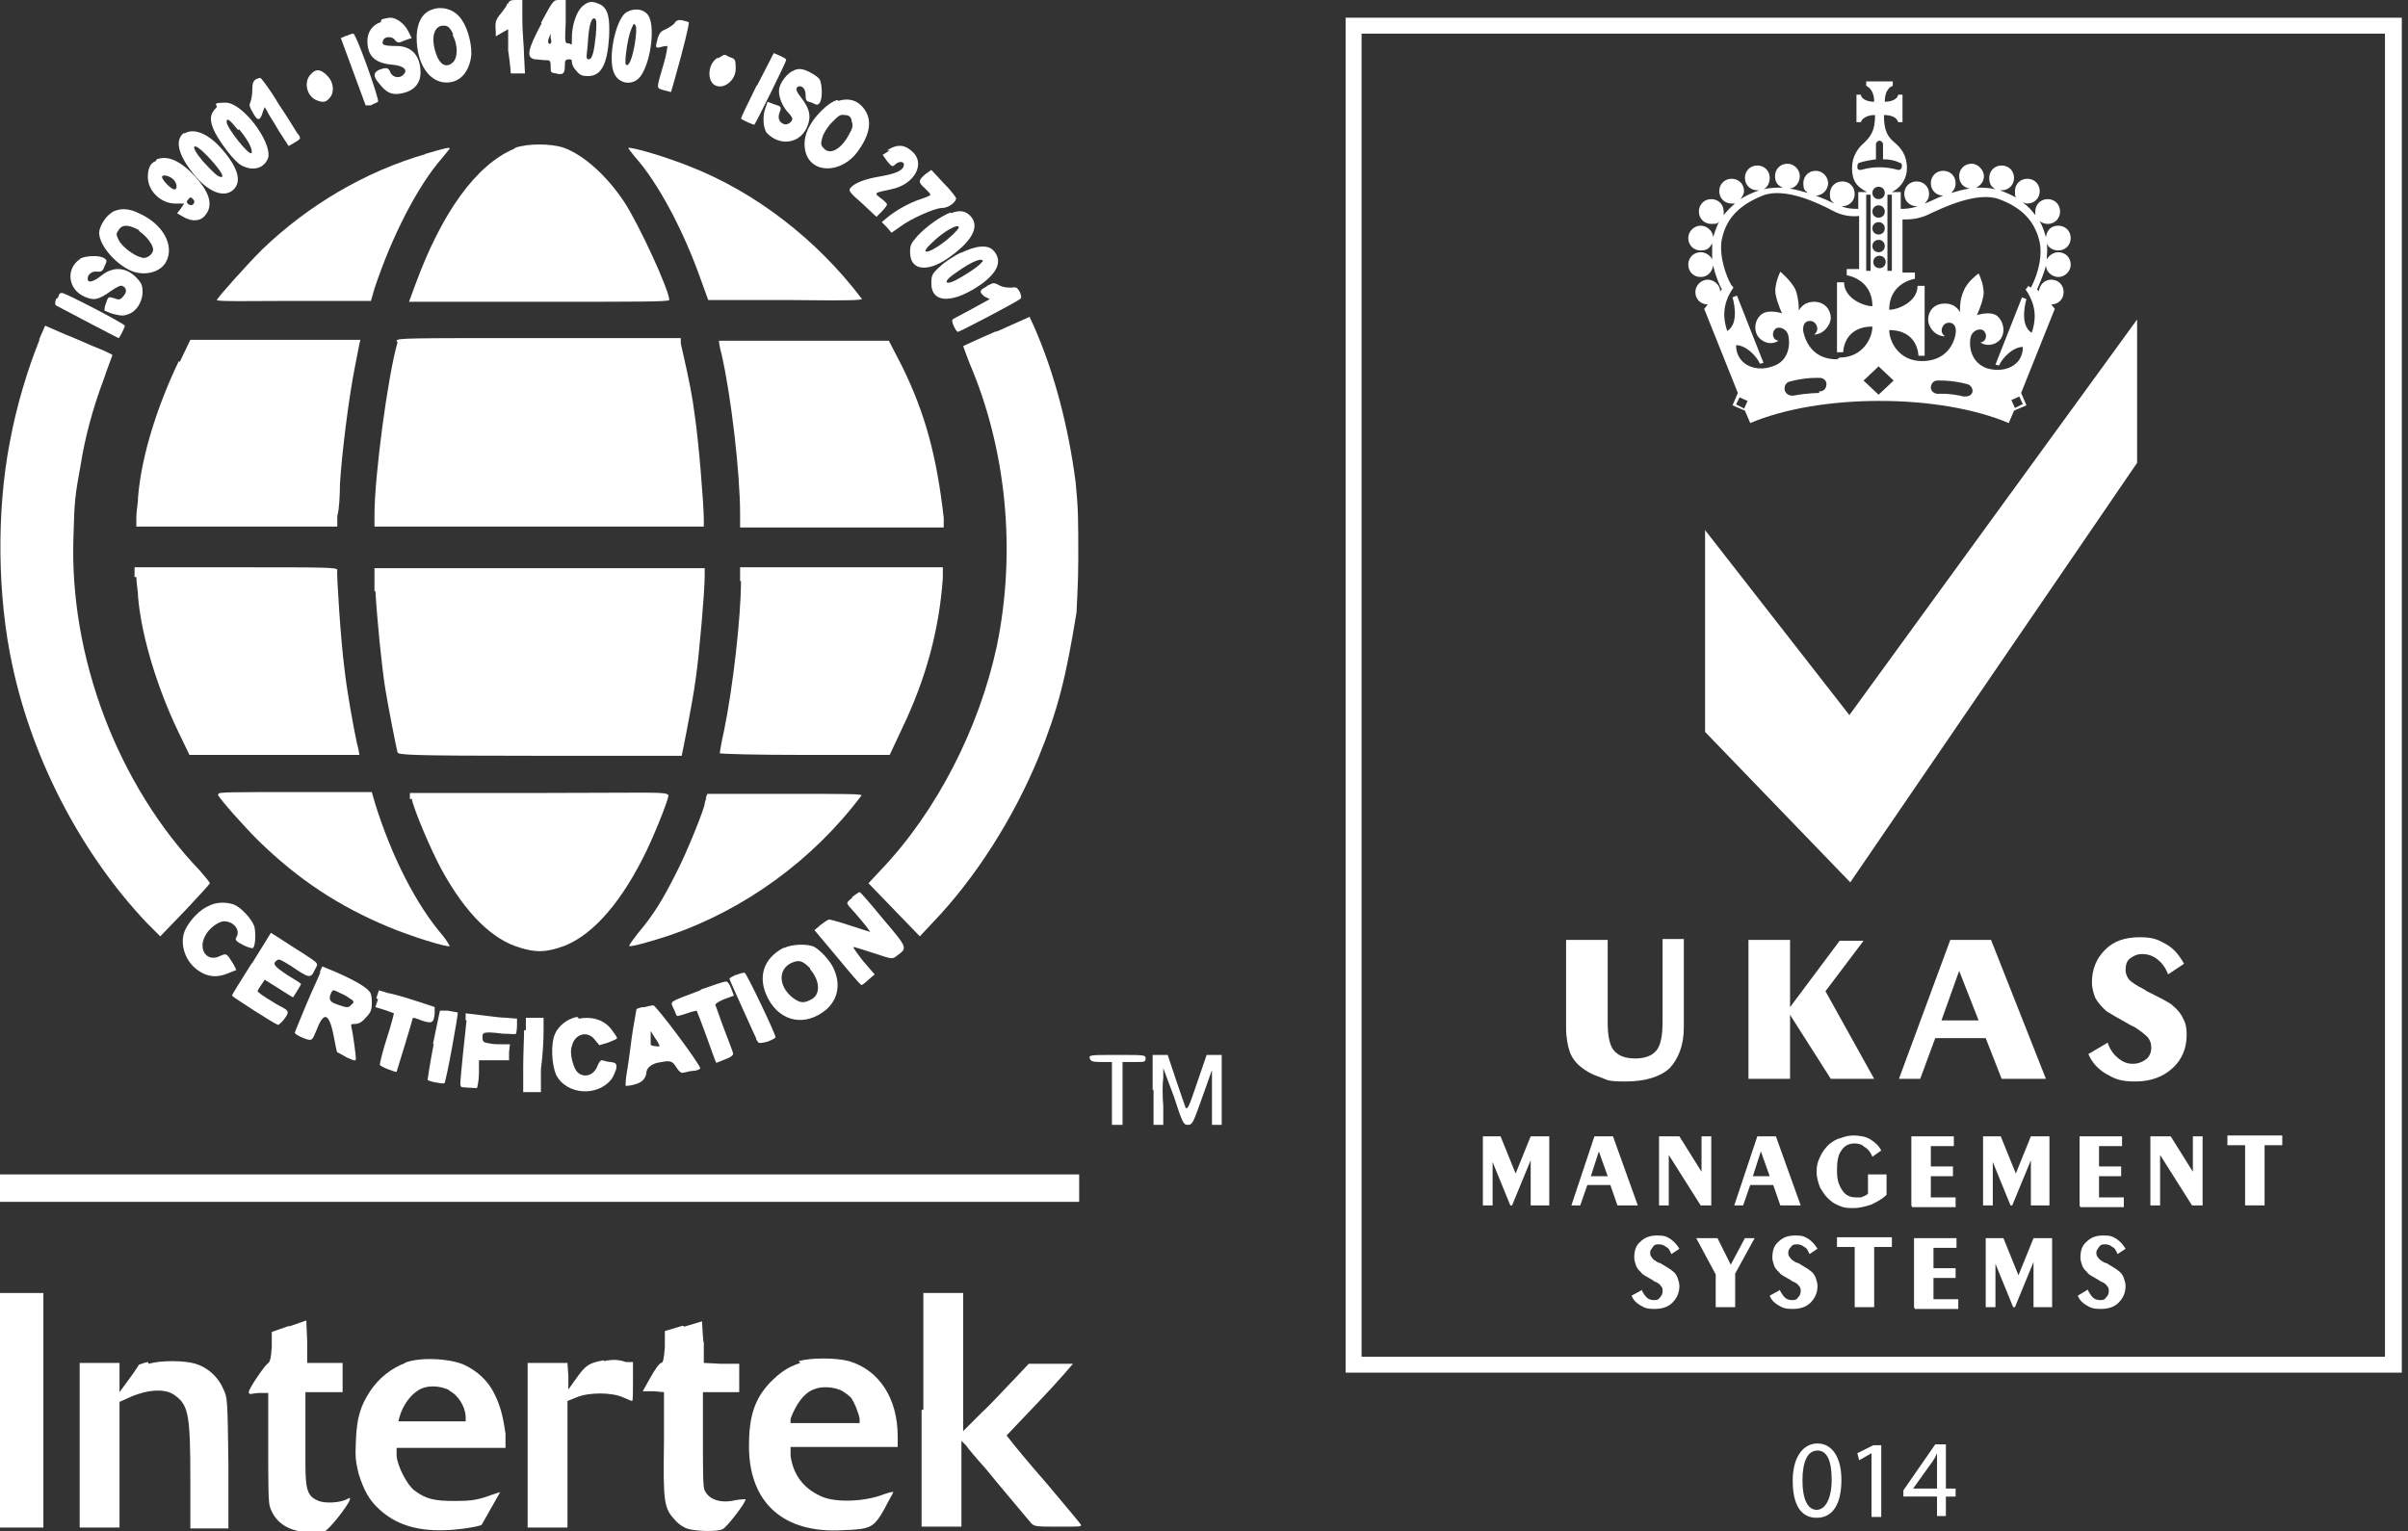 <svg xmlns="http://www.w3.org/2000/svg" id="Layer_1" viewBox="0 0 272 173"><rect x="0" y="0" width="272" height="173" fill="#333333" stroke="none"/><defs><style>      .st0 {        fill-rule: evenodd;      }      .st0, .st1 {        fill: #fff;      }    </style></defs><path class="st1" d="M232.5,28.5c-.5,0-1,.3-1.3.8,0-.6.1-1.2,0-1.8.2.5.7.8,1.3.8.8,0,1.4-.6,1.4-1.4s-.6-1.4-1.4-1.4-1.3.5-1.4,1.3c-.2-.7-.4-1.3-.7-1.8.3.2.6.3.9.3.8,0,1.4-.6,1.4-1.4s-.6-1.4-1.4-1.4-1.4.6-1.4,1.4,0,.3,0,.4c-.4-.5-.8-1-1.4-1.4.2,0,.3.1.5.1.8,0,1.4-.6,1.4-1.4s-.6-1.4-1.4-1.4-1.4.6-1.4,1.4.1.7.4.9c-.6-.4-1.3-.7-2.1-1,0,0,.1,0,.2,0,.8,0,1.4-.6,1.4-1.4s-.6-1.4-1.4-1.4-1.4.6-1.4,1.4.3,1,.7,1.3c-.7-.2-1.4-.2-2.2-.2.5-.2.9-.7.9-1.3s-.6-1.4-1.4-1.4-1.4.6-1.4,1.4.5,1.3,1.2,1.4c-.7.1-1.4.3-2.1.5.3-.3.5-.6.5-1.1,0-.8-.6-1.4-1.4-1.4s-1.4.6-1.4,1.4.6,1.4,1.4,1.4c-.8.3-1.5.7-2.1.9.3-.3.5-.6.5-1.1,0-.8-.6-1.4-1.4-1.4s-1.4.6-1.4,1.4.6,1.4,1.4,1.4,0,0,.1,0c-.8.3-1.5.3-1.9.3v-1.9h-1c1.2-.6,1.7-1.7,1.7-2.7,0-1.5-.7-2.3-1.4-2.9-.7-.6-1.2-1.2-1.2-3.1,1.5,0,1.6.8,1.6.8h.5v-3.1h-.5c0,.4-.6.8-1.5.8,0-1.6.9-1.8.9-1.8v-.5h-3v.5s.9.3.9,1.8c-.9,0-1.5-.4-1.5-.8h-.5v3.1h.5s.2-.8,1.6-.8c0,1.8-.5,2.4-1.2,3.1-.7.6-1.4,1.5-1.4,2.9s.5,2.1,1.7,2.7h-1v1.9c-.5,0-1.2,0-1.9-.3,0,0,0,0,.1,0,.8,0,1.4-.6,1.4-1.4s-.6-1.4-1.4-1.4-1.4.6-1.4,1.4.2.8.5,1.1c-.6-.3-1.3-.6-2.1-.9.8,0,1.4-.7,1.4-1.4s-.6-1.4-1.4-1.4-1.4.6-1.4,1.4.2.8.5,1.1c-.7-.2-1.4-.4-2.1-.5.7,0,1.2-.7,1.2-1.4s-.6-1.4-1.4-1.4-1.4.6-1.4,1.4.4,1.1.9,1.3c-.8,0-1.5,0-2.2.2.4-.2.7-.7.7-1.3,0-.8-.6-1.4-1.4-1.4s-1.4.6-1.4,1.4.6,1.4,1.4,1.4.1,0,.2,0c-.8.3-1.5.6-2.1,1,.2-.3.4-.6.4-.9,0-.8-.6-1.4-1.4-1.4s-1.4.6-1.4,1.4.6,1.4,1.4,1.4.4,0,.5-.1c-.5.4-1,.9-1.4,1.4,0-.1,0-.3,0-.4,0-.8-.6-1.4-1.4-1.4s-1.4.6-1.4,1.4.6,1.4,1.4,1.4.7-.1.9-.3c-.3.6-.5,1.2-.7,1.8,0-.7-.7-1.3-1.4-1.3s-1.4.6-1.4,1.4.6,1.4,1.4,1.4,1-.3,1.3-.8c0,.6,0,1.2,0,1.8-.2-.4-.7-.8-1.3-.8-.8,0-1.4.6-1.4,1.4s.6,1.4,1.4,1.4,1.3-.6,1.4-1.3c.3,1.2.7,2.2,1,2.7l-.2.2c0-.7-.7-1.3-1.4-1.3s-1.4.6-1.4,1.4.6,1.4,1.4,1.4,0,0,0,0l-.4.5,3.8,9.5-.6,1.4,1.4.6h0l.6,1.4c3.8-1.6,9-2.5,14.6-2.5s10.8.9,14.6,2.5l.6-1.4,1.4-.6-.6-1.4,3.8-9.5-.4-.5s0,0,0,0c.8,0,1.4-.6,1.4-1.4s-.6-1.4-1.4-1.4-1.3.6-1.4,1.3l-.2-.2c.2-.5.7-1.5,1-2.7,0,.7.7,1.3,1.4,1.3s1.4-.6,1.4-1.4-.6-1.4-1.4-1.4ZM213.7,22v8.6h-.5v-8.6h.5ZM210.2,19.2s0,0-.1,0c-.2,0-.3-.1-.3-.3,0-.2,0-.4.2-.5.6-.2,1.2-.3,1.9-.4v-1.7c0-.2.2-.4.4-.4h0c.2,0,.4.2.4.4v1.7c.7,0,1.3.1,1.9.4.2,0,.3.3.2.5,0,.2-.2.3-.3.3s0,0-.1,0c-.7-.2-1.4-.3-2.1-.3s-1.4.1-2.1.3h0ZM212.2,28.5c-.4,0-.7-.3-.7-.7s.3-.7.7-.7.7.3.7.7-.3.7-.7.7ZM213,29.6c0,.4-.3.7-.7.7s-.7-.3-.7-.7.3-.7.7-.7.7.3.7.7ZM212.2,26.5c-.4,0-.7-.3-.7-.7s.3-.7.7-.7.7.3.7.7-.3.7-.7.7ZM212.2,24.6c-.4,0-.7-.3-.7-.7s.3-.7.7-.7.7.3.7.7-.3.7-.7.7ZM212.2,22.5c-.4,0-.7-.3-.7-.7s.3-.7.7-.7.7.3.7.7-.3.7-.7.7ZM210.8,22h.5v8.6h-.5v-8.6ZM196.9,46.1h0s0,0,0,0l-.8-.4.4-.8h0s0,0,0,0l.9.4-.4.9h0ZM205.5,44.4s-1.3,0-2.9.3c0,0-.1,0-.2,0-.3,0-.7-.2-.8-.6-.1-.4.1-.9.6-1,1.9-.5,3.3-.4,3.4-.4.4,0,.8.4.7.8,0,.4-.4.8-.8.7ZM207.5,40.6c-2.6,0-3.5-1.8-3.8-3.1-.2-1.3.8-1.4,1.2-1.1.4.3.6,1,0,1.4,1.1,0,1.9-1.1,1.9-1.9s-.6-1.8-1.9-1.8-1.7,1-1.7,1c0,0,0-1.4-.4-2.4-.5-1-1.7-2-1.7-2,0,0-.8,1.6-.5,2.7.2,1,.7,2,.7,2,0,0-1.5-.5-2.3.1-.8.6-.9,1.7-.5,2.4.4.7,1.5,1.2,2.4.6-.7-.1-.8-.9-.4-1.3.4-.4,1.3-.1,1.5.7.2.8.2,2.9-1.8,3.5-1.9.7-4.1-.2-4.1-2.4,1.1,0,2.3,1.2,2.7,2.1.4-.1.4-.1.4-.1l-3-7.6-.5.2s.9,2.9-.6,3.8c-.4-1.2-.7-2.9.7-4.9-.1-.2-.3-.3-.3-.4-.4-.7-1.4-3.1-1-5.1.5-2.3,1.9-3.8,4.6-4.9,2.5-1,6.4.9,7.9,1.7,1.1.6,2.2.7,3,.6v6h-1.4v.7s2.9.4,2.9,3.5c-1,0-3.2-.9-3.2-2.7h-.8v7.9h.7s0-2.9,3.3-2.9c0,1.3-1.1,3.5-3.7,3.5h0ZM212.2,44.6l-1.7-1.6,1.7-1.6,1.7,1.6-1.7,1.6ZM222.8,44.2c0,.4-.4.6-.8.6s-.1,0-.2,0c-1.6-.4-2.9-.3-2.9-.3-.4,0-.8-.3-.8-.7,0-.4.3-.8.7-.8,0,0,1.5-.1,3.4.4.4.1.7.5.6,1ZM228.4,45.7l-.8.4h0s-.4-.9-.4-.9l.9-.4h0c0,0,.4.9.4.9ZM229.1,32.3c0,.1-.2.3-.3.4,1.4,2,1.1,3.7.7,4.9-1.5-.9-.6-3.8-.6-3.8l-.5-.2-3,7.6s0,0,.4.1c.4-.9,1.6-2.1,2.7-2.1,0,2.2-2.2,3-4.1,2.4-1.9-.7-2-2.7-1.8-3.5.2-.8,1.1-1.1,1.5-.7.4.4.3,1.2-.4,1.3.9.6,2.1.1,2.4-.6.4-.7.2-1.8-.5-2.4-.8-.6-2.2-.1-2.3-.1,0,0,.5-1,.7-2,.3-1.1-.5-2.7-.5-2.7,0,0-1.3.9-1.7,2-.5,1-.4,2.4-.4,2.4,0,0-.4-1-1.7-1s-1.9.9-1.9,1.8.8,1.9,1.9,1.9c-.6-.4-.4-1.1,0-1.4.4-.3,1.4-.2,1.2,1.1-.2,1.3-1.2,3.1-3.8,3.1s-3.7-2.2-3.7-3.5c3.3,0,3.3,2.9,3.3,2.9h.7v-7.9h-.8c0,1.8-2.2,2.7-3.2,2.7,0-3.1,2.9-3.5,2.9-3.5v-.7h-1.4v-6c.7,0,1.8,0,3-.6,1.5-.7,5.4-2.6,7.9-1.7,2.7,1,4.1,2.6,4.6,4.9.4,2.1-.6,4.4-1,5.1h0Z"></path><path class="st1" d="M241.4,36.1v16.2l-32.4,47.4-16.4-17v-22.8l16.3,20.9,32.5-44.7Z"></path><path class="st1" d="M176.9,106.2h4.7v9.3c0,1.5.2,2.6.7,3.2.5.6,1.3.9,2.4.9s1.9-.3,2.4-.9c.5-.6.7-1.7.7-3.3v-9.3h2.4v10c0,2-.6,3.5-1.6,4.6-1.1,1-2.8,1.5-5,1.5s-2-.2-2.9-.5c-.9-.3-1.6-.7-2.2-1.2-.6-.5-1-1.1-1.2-1.7-.2-.6-.4-1.5-.4-2.7v-10Z"></path><path class="st1" d="M197.5,121.9v-15.7h4.7v15.7h-4.7ZM206.8,121.9l-4.9-7.7,5.9-7.9h2.7l-4.3,5.7,5.5,9.9h-4.9,0Z"></path><path class="st1" d="M214.5,121.9l5.8-15.7h4.6l6.2,15.7h-5l-1.8-4.6h-5.7l-1.7,4.6h-2.4ZM219.3,115.3h4.2l-2.2-5.6-2,5.6Z"></path><path class="st1" d="M238.1,117.9c.3.8.7,1.3,1.2,1.7.5.4,1,.6,1.6.6s1.1-.2,1.5-.5.6-.8.6-1.3-.1-.8-.4-1.2c-.3-.3-.8-.7-1.4-1.1l-.6-.3c-1.4-.8-2.3-1.3-2.6-1.5-.6-.5-1-1-1.3-1.5-.2-.5-.4-1.1-.4-1.8,0-1.5.5-2.7,1.5-3.7,1-1,2.3-1.4,3.9-1.4s2.1.3,3,.8c.9.5,1.5,1.3,2,2.2l-1.8,1.2c-.3-.8-.7-1.3-1.2-1.7s-1.1-.6-1.7-.6-1,.2-1.4.5c-.4.3-.5.8-.5,1.3s.2.8.4,1.1c.3.3.9.7,1.7,1.1l.3.2c1.6.8,2.6,1.3,2.9,1.6.6.5,1,1,1.2,1.5.3.5.4,1.1.4,1.8,0,1.5-.5,2.8-1.6,3.8-1.1,1-2.5,1.5-4.2,1.5s-2.3-.3-3.2-.8-1.7-1.3-2.1-2.3l2.2-1.3h0Z"></path><path class="st1" d="M167.5,136.2v-7.8h2l1.7,4.2,1.7-4.2h2.1v7.8h-2.1v-5.1l-2.1,5.1h-.2l-2-4.9v4.9h-1.1Z"></path><path class="st1" d="M177.5,136.2l2.6-7.8h2.1l2.8,7.8h-2.3l-.8-2.3h-2.6l-.8,2.3h-1.1,0ZM179.7,132.9h1.9l-1-2.8-.9,2.8Z"></path><path class="st1" d="M187.4,136.2v-7.8h2.3l2.5,4v-4h1.1v7.8h-1.2l-3.6-5.7v5.7h-1.1Z"></path><path class="st1" d="M195.9,136.2l2.6-7.8h2.1l2.8,7.8h-2.3l-.8-2.3h-2.6l-.8,2.3h-1.1ZM198,132.9h1.9l-1-2.8-.9,2.8Z"></path><path class="st1" d="M213.1,135c-.5.5-1.1.8-1.7,1.1-.6.2-1.3.4-2,.4s-1,0-1.5-.2c-.5-.2-.9-.4-1.2-.7-.5-.4-.8-.9-1.1-1.4-.2-.5-.4-1.1-.4-1.8s.1-1.1.4-1.7c.2-.5.6-1,1-1.4.4-.3.8-.6,1.3-.7.5-.2,1-.3,1.5-.3s1.3.1,1.8.4c.5.3,1,.7,1.3,1.3l-1,.7c-.2-.5-.5-.9-.9-1.1-.3-.3-.7-.4-1.1-.4-.7,0-1.2.3-1.5.8-.4.5-.5,1.3-.5,2.3s.2,1.6.6,2.2c.4.6.9.8,1.6.8s.5,0,.7-.1c.2,0,.4-.2.6-.3v-2.2h2.1v2.3h0Z"></path><path class="st1" d="M215.9,136.2v-7.8h4.8v1.1h-2.6v2.3h2.5v1.1h-2.5v2.4h2.8v1.1h-4.9Z"></path><path class="st1" d="M224,136.2v-7.8h2l1.7,4.2,1.7-4.2h2.1v7.8h-2.1v-5.1l-2.1,5.1h-.2l-2-4.9v4.9h-1.1Z"></path><path class="st1" d="M234.9,136.2v-7.8h4.8v1.1h-2.6v2.3h2.5v1.1h-2.5v2.4h2.8v1.1h-4.9Z"></path><path class="st1" d="M242.9,136.2v-7.8h2.3l2.5,4v-4h1.1v7.8h-1.2l-3.6-5.7v5.7h-1.1Z"></path><path class="st1" d="M253.6,136.2v-6.8h-2v-1.1h6.2v1.1h-2v6.8h-2.1Z"></path><path class="st1" d="M185.4,145.7c.2.4.4.7.6.9.2.2.5.3.8.3s.5,0,.7-.3c.2-.2.3-.4.3-.7s0-.4-.2-.6c-.1-.2-.4-.4-.7-.5l-.3-.2c-.7-.4-1.1-.6-1.2-.8-.3-.3-.5-.5-.6-.8-.1-.3-.2-.6-.2-.9,0-.8.2-1.4.7-1.8.5-.5,1.1-.7,1.9-.7s1,.1,1.5.4c.4.3.7.6,1,1.1l-.9.6c-.2-.4-.3-.7-.6-.8-.2-.2-.5-.3-.8-.3s-.5,0-.7.3-.3.4-.3.6,0,.4.2.6c.1.2.4.4.8.6h.1c.8.5,1.2.7,1.4.9.3.2.5.5.6.8.1.3.2.6.2.9,0,.8-.3,1.4-.8,1.9-.5.5-1.2.7-2,.7s-1.1-.1-1.6-.4c-.5-.3-.8-.6-1-1.1l1.1-.6h0Z"></path><path class="st1" d="M193.8,147.7v-3.7l-2.2-4.1h2.4l1.5,3,1.6-3h1.1l-2.2,4v3.8h-2.2,0Z"></path><path class="st1" d="M201,145.7c.2.4.4.7.6.9.2.2.5.3.8.3s.5,0,.7-.3c.2-.2.3-.4.3-.7s0-.4-.2-.6c-.1-.2-.4-.4-.7-.5l-.3-.2c-.7-.4-1.1-.6-1.2-.8-.3-.3-.5-.5-.6-.8-.1-.3-.2-.6-.2-.9,0-.8.2-1.4.7-1.8.5-.5,1.1-.7,1.9-.7s1,.1,1.5.4c.4.3.7.6,1,1.1l-.9.6c-.2-.4-.3-.7-.6-.8-.2-.2-.5-.3-.8-.3s-.5,0-.7.3c-.2.2-.3.4-.3.6s0,.4.2.6c.1.2.4.4.8.6h.1c.8.5,1.2.7,1.4.9.3.2.5.5.6.8.1.3.2.6.2.9,0,.8-.3,1.4-.8,1.9-.5.5-1.2.7-2,.7s-1.1-.1-1.6-.4c-.5-.3-.8-.6-1-1.1l1.1-.6h0Z"></path><path class="st1" d="M209.5,147.7v-6.8h-2v-1.1h6.2v1.1h-2v6.8h-2.1Z"></path><path class="st1" d="M216.2,147.7v-7.8h4.8v1.1h-2.6v2.3h2.5v1.1h-2.5v2.4h2.8v1.1h-4.9Z"></path><path class="st1" d="M224.3,147.7v-7.8h2l1.7,4.2,1.7-4.2h2.1v7.8h-2.1v-5.1l-2.1,5.1h-.2l-2-4.9v4.9h-1.1Z"></path><path class="st1" d="M235.8,145.7c.2.4.4.7.6.9s.5.3.8.3.5,0,.7-.3c.2-.2.3-.4.3-.7s0-.4-.2-.6c-.1-.2-.4-.4-.7-.5l-.3-.2c-.7-.4-1.1-.6-1.2-.8-.3-.3-.5-.5-.6-.8-.1-.3-.2-.6-.2-.9,0-.8.2-1.4.7-1.8.5-.5,1.1-.7,1.9-.7s1,.1,1.5.4c.4.3.7.6,1,1.1l-.9.6c-.2-.4-.3-.7-.6-.8-.2-.2-.5-.3-.8-.3s-.5,0-.7.3-.3.4-.3.6,0,.4.2.6c.1.2.4.4.8.6h.1c.8.5,1.2.7,1.4.9.3.2.5.5.6.8.1.3.2.6.2.9,0,.8-.3,1.4-.8,1.9-.5.5-1.2.7-2,.7s-1.1-.1-1.6-.4c-.5-.3-.8-.6-1-1.1l1-.6h0Z"></path><path class="st1" d="M269.4,3.8v149.5h-115.6V3.8h115.6ZM271.3,2h-119.3v153.1h119.3V2Z"></path><path class="st1" d="M208,167.2c0,2.8-1,4.3-2.8,4.3s-2.7-1.5-2.7-4.2c0-2.7,1.2-4.2,2.8-4.2s2.7,1.5,2.7,4.1ZM203.6,167.3c0,2.1.6,3.3,1.6,3.3s1.7-1.3,1.7-3.4-.5-3.3-1.6-3.3-1.7,1.2-1.7,3.4Z"></path><path class="st1" d="M211.4,164.2h0l-1.4.8-.2-.8,1.8-.9h.9v8.1h-1.1v-7.1Z"></path><path class="st1" d="M218.8,171.3v-2.2h-3.8v-.7l3.6-5.2h1.2v5h1.1v.9h-1.1v2.2h-1ZM218.8,168.2v-2.7c0-.4,0-.8,0-1.3h0c-.2.5-.4.8-.7,1.2l-2,2.8h0s2.7,0,2.7,0h0Z"></path><path class="st0" d="M57.3.4c0,.2-.4.7-.7,1.1-.6.7-.7,1-.6,2v.6s.7-.4.7-.4l.7-.4v2.4c.2,1.3.3,2.5.3,2.6,0,0,.4,0,.9,0h.7c0-.1-.1-1.9-.1-1.9,0-1-.2-2.8-.2-4.1V0h-.8c-.5,0-.7.1-.8.4h0Z"></path><path class="st0" d="M61.2,2.6c-1.6,3-1.8,3.9-.8,4.1.3,0,.9.1,1.2.1.5,0,.6,0,.6.7s0,.7.6.8c.8.2,1,0,1-.8s.1-.7.4-.8c.3,0,.4,0,.4.3s.2.7.5,1c.4.5.7.6,1.3.6,1.5,0,2.2-1.3,2.4-4.4.1-2.2-.1-3.2-1-3.7-.9-.4-1.3-.4-2,.2-.7.6-1.2,2.2-1.2,3.5s0,.7-.4.7-.4-.1-.3-2.4V0c0,0-.7,0-.7,0-.7,0-.7,0-2.1,2.6h0ZM67.3,4c-.2,1.9-.4,2.7-.8,2.7s-.2-.5-.1-1.8c.1-2,.4-3,.8-2.8.2.1.2.7.1,1.9h0ZM62.2,4.9c-.2.2-.4-.1-.2-.6l.2-.5v.5c.1.3.1.5,0,.6h0Z"></path><path class="st0" d="M49.1,1c-1.5.3-2.2,1.8-2,4,.2,2.4,1.4,4.1,3,4.3,1.6.2,2.8-.9,3.1-2.8.2-1.1-.3-3.2-1-4.2-.7-1.1-1.9-1.6-3.2-1.3h0ZM51.1,3.9c.7,1.3.6,2.7,0,3.2-.7.6-1.4.2-1.8-.9-.7-1.9-.3-3.4.9-3.3.4,0,.7.3,1,1h0Z"></path><path class="st0" d="M70.6,1.5c-1.1,1-1.9,4.9-1.3,6.6.5,1.5,2.4,1.7,3.2.3,1.1-1.8,1.5-5.6.7-6.7-.6-.8-1.8-.8-2.6-.2h0ZM71.7,5c-.3,1.7-.7,2.6-1,2.3-.2-.2.2-3.1.6-4,.3-.7.3-.7.5-.4.1.2.1.9-.1,2.1Z"></path><path class="st0" d="M76.3,2.5c-.2.3-.7.6-1.1.8-.5.2-.7.4-.9,1-.3,1.1-.3,1.2.4,1,.3-.1.7-.1.7-.1,0,0-.1.9-.4,1.9-.9,3.1-.9,2.8,0,3.1l.8.2.4-1.4c1-3.5,1.7-6.4,1.6-6.5,0,0-.3-.1-.7-.2-.5-.1-.7,0-1,.4h0Z"></path><path class="st0" d="M43,2.5c-.9.3-1.5,1.1-1.5,2.1,0,1.7.8,2.5,2.7,2.7,1.4.1,1.9.6,1.4,1.1-.4.5-1.2.4-1.5-.2-.2-.6-.5-.6-1.3-.3-.6.3-.7.7,0,1.5.9,1.2,1.6,1.4,2.8,1.1,1.2-.3,1.9-1.1,1.9-2.3,0-1.9-1-3-2.7-3s-1.7-.2-1.5-.7c.2-.4,1-.4,1.3,0,.1.2.3.3.5.3.1,0,.5-.2.8-.3l.6-.2-.4-.8c-.4-.8-1.3-1.5-2-1.5-.2,0-.7.1-1,.2h0Z"></path><path class="st0" d="M39.2,4l-.7.3,1.4,3.8,1.4,3.8h.6c.3-.2.7-.3.8-.4.2-.2-2.5-7.8-2.8-7.7-.1,0-.5.1-.8.3h0Z"></path><path class="st0" d="M85.5,9.6c-1,2-1.8,3.7-1.8,3.8.2.2,1.4.7,1.5.7.2-.2,3.6-7.1,3.6-7.3s-.3-.3-.7-.5l-.7-.3-1.9,3.7Z"></path><path class="st0" d="M81.1,6.5c-1.1.6-1.3,2.5-.4,3.1,1,.6,2.4-.5,2.4-1.8s-.1-1.1-.8-1.4c-.5-.3-.4-.3-1.2.2h0Z"></path><path class="st0" d="M89.6,8c-.6.2-1.5,1.3-1.6,2.1-.1.8.4,2,1.1,2.7.2.2.4.5.4.6,0,.4-.6.8-1,.6-.5-.2-.7-.7-.4-1.4.2-.5.1-.6-.6-.8l-.8-.3-.2.6c-.4.9-.3,2.4.1,2.9,1.4,1.5,3.6,1.3,4.5-.5.6-1.3.4-2.2-.7-3.6-.4-.5-.5-.8-.4-1,.4-.4,1,0,1,.8s.1.7.7.9c.6.3.7.3.9,0,.3-.4.3-2,0-2.6-.2-.4-1.6-1.2-2.2-1.2-.2,0-.5,0-.8.2h0Z"></path><path class="st0" d="M35.1,8.4c-.8.8-.5,2.4.6,2.9.7.3,1.1.3,1.5-.2.6-.6.5-1.7-.1-2.4-.8-.9-1.4-1-2-.3h0Z"></path><path class="st0" d="M28.9,9c-.3.1-.4.5-.4,1.1s-.1,1.1-.2,1.4c-.2.4-.1.6.3,1.3.5.9.8.9,1.1-.2l.2-.5.3.5c.1.3.8,1.3,1.3,2.2l1.1,1.7.7-.4c.7-.4.7-.5.4-.9-.2-.2-1.1-1.8-2.2-3.4-1-1.7-2-3-2.1-3s-.4.1-.6.2h0Z"></path><path class="st0" d="M94.6,11.3c-.5.1-1.2.6-1.8,1.2-1.6,1.6-2.2,3.2-1.8,4.7.7,2.5,4.1,2.4,5.9-.1,1.3-1.8,1.6-3.3.9-4.5-.7-1.2-1.8-1.6-3.1-1.2h0ZM96.2,13.7c.2.5.1.8-.3,1.5-.9,1.7-2.2,2.4-2.9,1.5-.3-.3-.3-.5-.1-1.2.1-.4.6-1.2,1.1-1.7.7-.7.9-.9,1.4-.8.5,0,.7.2.8.6h0Z"></path><path class="st0" d="M24.4,12.2c-.7.7-.8,1.4-.1,2.8.7,1.3,2.2,3.3,3,3.7,1.3.7,2.6.3,3-.9.4-1.8-2.9-6.2-4.8-6.2s-.7.3-1.1.6h0ZM27,14.6c1.1,1.3,1.6,2.4,1.4,2.7-.3.3-2.8-2.9-2.8-3.5s.4-.2,1.3.9h0Z"></path><path class="st0" d="M20.8,15c-1.1.8-.7,2.5,1.1,4.7,1.7,2.1,3.5,2.7,4.5,1.7.9-.9.5-2.4-1.2-4.4-1.6-1.9-3.3-2.6-4.4-1.9h0ZM23.5,17.7c1.3,1.4,1.9,2.3,1.5,2.3s-.9-.5-2.1-1.8c-1.6-1.9-1.1-2.3.6-.5Z"></path><path class="st0" d="M58.1,16.8c-4.3,1.8-8.2,7.2-11.2,15.4l-.7,1.9h14.7c11.1,0,14.7,0,14.7-.2,0-1.1-3.4-8.5-5.1-11.1-2-3-4.6-5.3-6.8-6.1-1.5-.5-4.1-.5-5.5,0h0Z"></path><path class="st0" d="M100.5,17l-.8.5.5.7c.5.6.6.7.9.4.4-.4,1-.4,1,0,0,.6-.8,1-2.5,1.3-1.9.3-3.1.8-3.5,1.3-.3.3-.2.5,1.3,1.8l1.6,1.5.6-.6c.3-.3.6-.7.6-.8s-.3-.4-.7-.7c-.8-.6-.8-.6,1.1-1,2.7-.5,4.1-3,2.3-4.4-.8-.7-1.7-.7-2.7,0h0Z"></path><path class="st0" d="M48.1,17.4c-6.9,2-13.3,5.8-18.5,10.8-1.8,1.8-5.1,5.5-5.1,5.7s3.9.1,8.7.1h8.7l.4-1.4c2-6,4.9-11.6,7.6-14.7.5-.6.9-1.1.9-1.1,0-.2-.4-.1-2.8.6h0Z"></path><path class="st0" d="M71.7,17.7c2.6,2.9,5.5,8.3,7.5,14l.8,2.2h8.8c8.4.1,8.8,0,8.5-.2-5.1-6.7-12-12-19.4-14.9-2.5-1-6.1-2.1-6.9-2.1-.1,0,.2.4.7,1h0Z"></path><path class="st0" d="M17.6,18.2c-.6.2-.9.8-.9,1.8,0,1.6,1.5,3,3.1,3s1,0,1,0c0,0-.2.3-.4.6l-.4.5.7.4c1,.6,2,.5,2.5-.2,1-1.2.4-2.9-1.8-5-1.4-1.3-2.6-1.7-3.7-1.3ZM19.5,20.2c.5.4.6,1.2.2,1.2s-1.4-1.1-1.4-1.4.7-.2,1.2.2h0ZM21.8,23.1c-.1.1-.3.1-.5,0-.2-.2-.3-.3,0-.6.2-.3.3-.2.5,0,.2.2.2.4,0,.6Z"></path><path class="st0" d="M104.5,19.7c-.8.7-.8.9,0,1.6.3.3.6.6.6.7s-.5.3-1.1.5c-1.3.4-3,1.4-3.8,2.1l-.6.5.6.6.5.6,1-.7c1.2-.9,3.9-2.1,4.7-2.1s1.6-.7,1.6-1.1c0-.1-.6-.9-1.4-1.7l-1.4-1.5-.7.5h0Z"></path><path class="st0" d="M12.7,24c-.7.3-1.5,1.6-1.5,2.3,0,1.3,1.6,3.3,3.4,4.2,1.6.8,3.6.3,4.2-1,.9-1.8-.4-4.2-3.1-5.4-1.2-.6-2.2-.6-3.1-.1h0ZM15.7,26.1c.9.6,1.6,1.6,1.6,2.1s-.7,1.1-1.3.9c-.9-.2-2.3-1.3-2.6-2-.3-.6-.3-.7,0-1.1.4-.7,1.2-.6,2.3,0h0Z"></path><path class="st0" d="M107.4,24c-1.1.4-2.8,1.6-3.8,2.7-.7.8-.8,1-.8,1.8,0,2,1.8,2.3,4.1.8,2.8-1.9,3.8-3.6,2.8-4.8-.6-.7-1.3-.8-2.3-.4ZM108.3,25.7c0,.1-.4.6-1,1.1-1.9,1.7-3.8,2.3-2.1.7,1.4-1.4,3.1-2.3,3.1-1.8h0Z"></path><path class="st0" d="M108.6,28.5c-.8.4-1.9,1.1-2.4,1.6-.9.8-1,1-1,1.9,0,2.4,2.6,2.3,5.8,0,1.7-1.3,2.2-2.5,1.3-3.6-.6-.8-2-.7-3.8.2h0ZM110.9,29.6c-.1.4-2.8,2.1-3.5,2.3-.8.2-.6-.3.6-1.1,1.8-1.3,3.1-1.8,3-1.2Z"></path><path class="st0" d="M9,29.3c-1.6,1.1-1.3,3.4.5,4.2,1.1.5,1.6.4,3-.6.6-.4,1.1-.7,1.3-.6.5.2.6.7.1,1.2-.3.4-.5.4-1,.2-.6-.2-.7-.2-.9.5-.2.4-.2.8-.2.9.1,0,.6.3,1.1.4.8.2,1.1.2,1.6,0,.9-.3,1.5-1.3,1.6-2.3,0-.7,0-1-.4-1.5-1.2-1.5-2.8-1.7-4.2-.6-1,.8-1.6.9-1.6.4s.5-.9,1.1-.8c.4,0,.6,0,.8-.6.3-.6.3-.7,0-.9-.5-.4-2.1-.3-2.7,0h0Z"></path><path class="st0" d="M111.4,32.4c-.8.4-.8.6-.2,1.1l.6.3-2,1.1c-1.1.6-2.1,1.1-2.2,1.2-.2.2.4,1.4.6,1.4s6.5-3.3,7-3.7c.2-.1.2-.3,0-.8-.3-.5-.4-.6-.9-.5-.3,0-.9,0-1.3-.2-.8-.4-.7-.4-1.5,0Z"></path><path class="st0" d="M6.4,33.7c-.2.3-.2.7-.1.8.2.1,7,3.7,7.1,3.7s.7-1.2.7-1.4-6.7-3.7-7.1-3.7-.3.3-.5.6h0Z"></path><path class="st0" d="M112.6,37.4c-2.1.9-3.8,1.7-3.8,1.7,0,0,.3.9.7,1.9,4.2,9.8,5.3,21.3,3.1,32-2,9.3-6.8,18.7-13.1,25.3l-1.4,1.5,2.9,3,2.9,3,1.5-1.6c4.8-5,9.1-11.8,11.9-18.6,2.2-5.4,3.1-9,4.3-16.4,0-.4.2-3.2.2-6,0-4.5,0-5.7-.3-8.7-.8-6.2-2.4-12.4-4.7-17.6l-.5-1.1-3.8,1.7h0Z"></path><path class="st0" d="M4.5,38.3c-1.4,3.5-2.6,7.4-3.4,11.7-1.5,7.8-1.4,17.4.3,25.2,2.3,10.8,7.9,21.4,15.2,29.1l1.5,1.5,2.8-2.9c1.5-1.6,2.8-3,2.8-3.1s-.5-.7-1.1-1.4c-9.3-9.7-14.8-24.2-14.3-37.8.1-4.1.2-4.7.8-8,.5-3.2,1.4-6.5,2.6-9.7.5-1.5,1-2.7,1-2.8,0,0-.7-.4-1.5-.7-.8-.3-2.5-1.1-3.8-1.6l-2.3-1-.7,1.6h0Z"></path><path class="st0" d="M20.2,40.8c-2.4,5-4.2,10.6-4.6,15.3,0,.7-.2,1.7-.2,2.3v1.1c-.1,0,22.7,0,22.7,0v-1.2c.2-.6.3-2.3.3-3.6.2-3.4,1-9.8,1.7-13.3.3-1.6.6-3,.6-3s-4.3,0-9.6,0h-9.6l-1.2,2.5h0Z"></path><path class="st0" d="M44.9,38.7c-1.1,3.8-2.6,15.1-2.6,19.5v1.3h37.2v-.8c0-1.7-.6-9-1-11.6-.3-2.4-.6-3.9-1.6-8.3v-.6h-16.1c-15,0-15.9,0-16,.3Z"></path><path class="st0" d="M81.2,38.5c0,.1.1.8.3,1.5,1.1,4.8,2.1,13.5,2.1,18.1v1.5h23v-1.1c-.8-7-2.1-11.8-4.7-17.1l-1.5-2.9h-9.6c-6,0-9.6,0-9.6,0Z"></path><path class="st0" d="M15.4,65.2c0,.6.2,1.7.2,2.3.4,4.5,2.2,10.3,4.5,15.1l1.3,2.7h9.6c5.3,0,9.6,0,9.6,0,0,0-.1-.7-.3-1.4-.4-1.9-1.1-5.7-1.4-8.4-.4-3-.9-10.7-.8-11.1,0-.3-1.4-.3-11.4-.3h-11.5v1.1c.1,0,.1,0,.1,0Z"></path><path class="st0" d="M42.4,66.7c.2,3.4.7,8.4,1.1,11,.3,1.9,1.2,6.5,1.4,7.3.1.3,1,.4,16.1.4s16,0,16,0,.3-1.4.6-3c.3-1.6.8-4.2,1-5.8.4-2.8,1-9.8,1-11.5v-.9h-37.3v2.6c.1,0,.1,0,.1,0Z"></path><path class="st0" d="M83.7,65.6c0,4.1-.9,12-1.9,16.9-.3,1.3-.5,2.5-.5,2.6s4.3.2,9.6.2h9.6l1.4-3c2.7-5.6,4.2-11.2,4.6-17v-1.2c0,0-22.9,0-22.9,0v1.6Z"></path><path class="st0" d="M24.6,89.8c.5.8,2.8,3.4,4.6,5.2,4.5,4.4,9.1,7.4,14.6,9.7,2.6,1.1,6.8,2.4,7,2.2,0,0-.3-.6-.8-1.2-3-3.5-5.7-8.8-7.6-14.8l-.4-1.4h-8.7c-7,0-8.7,0-8.6.2h0Z"></path><path class="st0" d="M46.5,90.2c.2,1.2,2.2,5.9,3.4,8.1,2.7,4.9,5.7,7.9,8.9,8.8,1.6.5,2.7.5,4.3,0,3.4-1,6.7-4.6,9.5-10.1,1.1-2.1,2.9-6.6,2.9-7.1s-2-.3-14.6-.3h-14.6v.7c.1,0,.1,0,.1,0Z"></path><path class="st0" d="M79.8,90.1c-.1.3-.2.6-.2.7,0,.5-2,5.5-3.2,7.8-1.5,3-2.6,4.8-4.3,6.8-.6.8-1.1,1.4-1,1.5.1.1,2.1-.4,4.5-1.2,8.5-2.9,16.2-8.5,21.7-15.8.2-.2-1.6-.2-8.6-.2h-8.8l-.2.5h0Z"></path><path class="st0" d="M96.3,101.4c-.7.6-.7.6-.4,1,.2.2.8.9,1.4,1.6.6.7,1,1.3,1,1.3s-1-.3-2.2-.7c-1.2-.4-2.3-.7-2.4-.7-.2,0-.6.3-1,.6l-.7.6,2.6,3.1c1.4,1.7,2.6,3.1,2.7,3.1s.5-.3.8-.6l.7-.6-1.3-1.5c-.7-.9-1.2-1.6-1.1-1.6s1.1.3,2.3.7c2.1.7,2.1.7,2.6.3,1.2-.9,1.3-.8-1.5-4.1-1.4-1.7-2.6-3.1-2.7-3.1s-.5.3-.9.6Z"></path><path class="st0" d="M23.5,102.4c-.9.4-1.9,1.4-2.5,2.5-.8,1.5-.2,3.6,1.3,4.7,1.1.8,2.2.9,3.4.4l1-.4-.3-.6c-.8-1.3-.8-1.3-1.5-1-1.5.8-2.6-.7-1.7-2.3.4-.8,1.5-1.6,2.1-1.6,1.1,0,1.9,1,1.4,1.8-.2.3,0,.5.8.9.6.3,1.1.4,1.1.3.3-.4.3-1.9.1-2.5-.3-.8-1.5-2.1-2.3-2.4-.9-.3-2-.3-2.9.2h0Z"></path><path class="st0" d="M28.4,108.9c-1.2,1.9-2.2,3.5-2.2,3.6,0,.1,4.8,3.2,5.2,3.3.2,0,1.1-1,1.1-1.4s-.8-.6-1.7-1.2c-1-.6-1.7-1.1-1.7-1.2s.2-.4.4-.7l.4-.6,1.6,1c.9.6,1.6,1,1.6,1,0,0,.9-1.4.9-1.5s-.7-.5-1.5-1c-1.5-1-1.8-1.3-1.2-1.7.2-.2.5,0,1.5.6,2.2,1.5,2.3,1.5,2.8.4.4-.7.4-.6-1.4-1.8-.8-.5-1.9-1.2-2.5-1.6l-1.1-.7-2.1,3.4h0Z"></path><path class="st0" d="M88.5,107.1c-2.3,1.2-3,3.4-1.7,5.8,1.4,2.6,4.2,3.1,6.5,1.2,1.4-1.2,1.7-3,.8-4.8-.4-.8-1.4-1.9-2.1-2.3-.8-.4-2.6-.3-3.4.1ZM91.5,109.5c1.2,1.4,1.2,3,0,3.5-.8.4-1.2.3-2-.3-1.6-1.3-1.6-3.2-.1-3.9.9-.4,1.3-.2,2.1.6Z"></path><path class="st0" d="M36.2,109.8c-.1.4-.9,2-1.6,3.7-.7,1.7-1.3,3.1-1.3,3.2,0,.2,1.3.8,1.7.8s.5-.6.8-1.2c.8-2.1,1.4-1.8,1.9.8.2.9.3,1.7.4,1.8,0,0,.6.3,1.1.6.9.4,1,.4,1,.1s-.3-2.7-.5-3.5c-.1-.4,0-.4.4-.4s.8-.2,1.2-.7c.6-.6.7-.9.7-1.7s-.1-1.1-.3-1.3c-.4-.5-1.6-1.2-3.6-2.1l-1.7-.7-.3.7h0ZM39.7,112.9c.3.3.3.4,0,.6-.3.4-.5.4-1.6,0-.9-.3-1-.6-.7-1.3.2-.4.2-.4,1,0,.5.2,1,.5,1.2.7h0Z"></path><path class="st0" d="M83.2,110.1c-.4.2-.8.4-.8.5s.7,1.6,1.5,3.4c.8,1.8,1.5,3.3,1.5,3.3s0,.2.2.4c.1.2.3.2,1.1,0,.5-.2.9-.4.9-.5,0-.4-3.3-7.3-3.5-7.3-.1,0-.6.1-1,.3h0Z"></path><path class="st0" d="M79.1,111.9c-3.7,1.4-3.4,1.2-3,2.1.2.4.3.8.4.8s.5-.1,1.1-.3c.5-.2,1.1-.3,1.1-.3,0,0,.5,1.2,2,5.4l.2.5,1-.4c.6-.2,1-.5.9-.7,0-.1-.5-1.4-1-2.7-.5-1.3-.9-2.6-1-2.7,0-.2.3-.4,1-.7l1.1-.4-.3-.8c-.2-.5-.4-.8-.6-.8-.2,0-1.4.4-2.8.9Z"></path><path class="st0" d="M42.7,112.9l-.3.9,1,.3c.6.2,1.1.4,1.1.4,0,0-.3,1.3-.8,2.8-.5,1.5-.8,2.9-.8,3,0,.2,1.8.9,1.9.8,0,0,1.8-5.8,1.8-6s.5,0,1,.2c1.2.4,1.4.3,1.5-.8v-.7c.1,0-2.1-.7-2.1-.7-1.2-.4-2.6-.8-3.2-.9l-1-.3-.3.9h0Z"></path><path class="st0" d="M72.7,113.8c-.4,0-.7.2-.8.2,0,0-.2,1.1-.4,2.3-.2,1.2-.4,3.1-.6,4.3-.2,1.1-.3,2.1-.2,2.1,0,0,.5,0,1.1-.2.7-.2,1.1-.6,1.2-1.2,0-.6.5-1,1.2-1.2,1.5-.3,1.7-.3,2.2.5.3.5.6.7.8.6.2,0,.7-.2,1.1-.2.4,0,.8-.2.8-.3-.2-.7-5-7.1-5.3-7.1-.2,0-.6.1-1,.2h0ZM74.5,118.2c0,0-.2.1-.5,0-.3,0-.5-.1-.5-.2v-1.5l.5.8c.3.4.5.8.5.9Z"></path><path class="st0" d="M49,117.9c-.4,2.1-.7,4-.7,4.1.1.2,1.7.5,1.9.4.2-.2,1.6-7.9,1.5-8,0,0-.5-.1-1.1-.2h-.9c0-.1-.8,3.8-.8,3.8h0Z"></path><path class="st0" d="M52.7,115.3c-.1.8-.7,6.5-.7,7.1s.2.4.9.5c.5,0,1,.1,1,0,0,0,.2-.8.2-1.6v-1.5h3.4v-.9c0,0,.1-.9.1-.9h-.8c-.4,0-1.1,0-1.5-.1-.7-.1-.8-.2-.8-.7s0-.7,2.3-.4c.8,0,1.4.1,1.5,0,0,0,.1-.5.1-.9v-.8c0,0-1.2-.1-1.2-.1-.7,0-2-.2-2.9-.3l-1.7-.2v.7h-.1Z"></path><path class="st0" d="M65.2,114.9c-1.1.2-2.1,1-2.5,1.9-.5,1.1-.4,3.4.1,4.6,1.1,2.3,4.7,2.6,6.3.5.2-.3.4-.8.5-1.1.1-.6,0-.7-.6-.8-.4,0-.9-.2-1-.2-.2,0-.3.2-.5.6-.4,1.2-1.7,1.5-2.4.6-.4-.6-.8-2.1-.5-2.8.3-1.4,1.8-1.8,2.6-.7l.5.6,1-.3c.5-.2,1-.4,1-.5s-.2-.4-.5-.8c-.8-1.2-2.2-1.7-3.8-1.4h0Z"></path><path class="st0" d="M59.2,116.4c0,.8-.1,2.7-.1,4.2v2.8h2v-2.6c.2-1.4.3-3.3.3-4.2v-1.6h-2v1.4c-.1,0-.1,0-.1,0Z"></path><path class="st0" d="M123.1,119.6c.1.3.3.4,1.3.4h1.2v7.1h1.2v-7.1h1.3c1.2,0,1.3,0,1.3-.4s-.1-.4-3.2-.4-3.2,0-3.1.4Z"></path><path class="st0" d="M130.3,123.1v4h1.1v-2.1c-.1-1.1-.1-2.6,0-3.2v-1.1c0,0,1.2,3.2,1.2,3.2,1,3.1,1.1,3.2,1.6,3.2.5,0,.6-.3,1.6-3.1l1.1-3.1v6.2s.6,0,.6,0h.5c0,0,0-4,0-4v-3.9s-.8,0-.8,0h-.9c0,0-1.1,3.2-1.1,3.2-.9,2.7-1.1,3.1-1.3,2.7-.1-.3-.6-1.7-1.1-3.2l-.9-2.7h-1.7v4h0Z"></path><path class="st0" d="M0,134.3v1.5h121.9v-3.1H0v1.5Z"></path><path class="st0" d="M0,159.3v13.3h4.9v-26.5H0v13.3Z"></path><path class="st0" d="M104.1,159.3v13.2c0,0,2.3,0,2.3,0h2.2c0,0,0-4.8,0-4.8v-4.9s.5.5.5.5c.2.3,1.2,1.5,2.2,2.6,1.7,2.1,4.1,4.9,5,6,.5.6.5.6,3.2.6s2.6,0,2.6-.2c0-.1-1.8-2.2-3.8-4.6-2.1-2.4-4-4.7-4.2-5l-.4-.5,3.8-4c2.1-2.2,3.7-4.1,3.7-4.1s-1.1,0-2.5,0h-2.5l-1.6,1.7c-.9.9-2.5,2.7-3.7,3.8l-2.1,2.1v-15.6h-4.5v13.2s0,0,0,0Z"></path><path class="st0" d="M32.7,149.8l-2,.7v1.7c-.1,1.4-.2,1.7-.5,1.9-.3.2-2.1,2.8-2.1,3.2s.5.1,1.1.1h1.1v6.1c0,4.1,0,6.3.2,6.8.6,1.8,2.2,2.8,4.4,2.8s1.5,0,1.8-.1c.4-.1,2.5-2.7,2.8-3.5.1-.3,0-.3-.3-.1-.8.4-2.4.5-3.2.2-1.2-.5-1.5-1.1-1.5-4.1,0-1.4,0-3.9,0-5.4v-2.8h4.2v-3.3h-4v-2.4c0,0-.1-2.4-.1-2.4l-2,.7h0Z"></path><path class="st0" d="M77.1,149.8l-2,.6v1.8c-.1,1.3-.2,1.8-.4,1.8s-.7.7-1.2,1.6l-.9,1.6h1.2c0,0,1.2.1,1.2.1v5.7c-.1,6.7,0,7.4,1.2,8.7.5.6,1.2,1,1.7,1.1.9.2,3,.3,3.7,0,.4-.1,2.8-3.2,2.6-3.4,0,0-.5,0-1.1.1-1.6.4-3,0-3.5-1.1-.2-.3-.2-2.2-.2-5.8v-5.3h4.1v-3.2h-2c0,0-2-.1-2-.1v-2.3c-.1,0-.2-2.4-.2-2.4l-2,.6h0Z"></path><path class="st0" d="M16.7,153.9c-.5.1-1,.3-1,.3,0,0-.5.8-1.1,1.6l-1.1,1.5v-3.3h-4.5v18.6h4.5v-14.2l.9-.4c2.1-1,4.3-1.2,5.4-.3,1.5,1.1,1.7,2.2,1.7,9.6v5.4h4.3v-7.4c-.1-7.3-.1-7.4-.6-8.4-.6-1.4-1.8-2.4-3.1-2.8-1.3-.4-4-.4-5.3,0h0Z"></path><path class="st0" d="M45.8,154c-1.6.6-3,1.7-4,3.2-1.1,1.7-1.5,3-1.6,5.6-.1,1.9,0,2.4.3,3.7.6,1.9,1.2,3,2.3,4,1.8,1.7,4.2,2.5,7.3,2.4,1.5,0,4-.4,4.3-.6,0,0,2.1-3.7,2.1-3.7s-.7.2-1.5.5c-1.2.4-1.9.5-3.6.5-2.3,0-3.3-.2-4.6-1.2-.8-.6-1.9-2.7-2-3.9v-.9c0,0,12.3,0,12.3,0v-1.6c-.3-2.1-.6-3.2-1.3-4.6-.7-1.4-1.9-2.5-3.4-3.2-1.6-.7-5-.9-6.7-.2h0ZM50.7,157.1c1,.5,1.8,1.7,1.9,2.9v.6c0,0-3.8,0-3.8,0h-3.8s.1-.4.1-.4c.4-1.5,1.4-2.8,2.5-3.3.9-.4,2.2-.3,3.2.2h0Z"></path><path class="st0" d="M68.2,153.7c-1.6.3-2,.5-3,1.9l-1,1.4v-1.5c0,0-.1-1.5-.1-1.5h-4.5v18.6h4.5v-14.3l1-.4c1.4-.6,4-.6,5.3,0,.5.2.9.4,1,.4s.1-1,.1-2.2v-2.2h-.8c-.8-.3-1.6-.3-2.5-.1h0Z"></path><path class="st0" d="M90.4,154c-1.5.5-2.3,1.1-3.4,2.2-1.8,1.9-2.4,3.9-2.4,7.2,0,6.4,3.9,9.9,10.6,9.5,3.2-.1,3.5-.3,4.7-2.4.5-1,1-1.8,1-1.9s-.7.1-1.5.4c-2.1.7-5.3.8-6.8,0-1.9-.9-3-2.4-3.3-4.5v-1c-.1,0,12.1,0,12.1,0v-1.2c0-4.3-2.1-7.5-5.5-8.5-1.5-.4-4.3-.4-5.7,0h0ZM95,157.1c.4.2.9.6,1.1.8.4.5.9,1.8,1,2.4v.5h-7.8v-.5c.6-1.6,1.5-2.9,2.6-3.3.9-.4,2.2-.3,3.1.1Z"></path></svg>